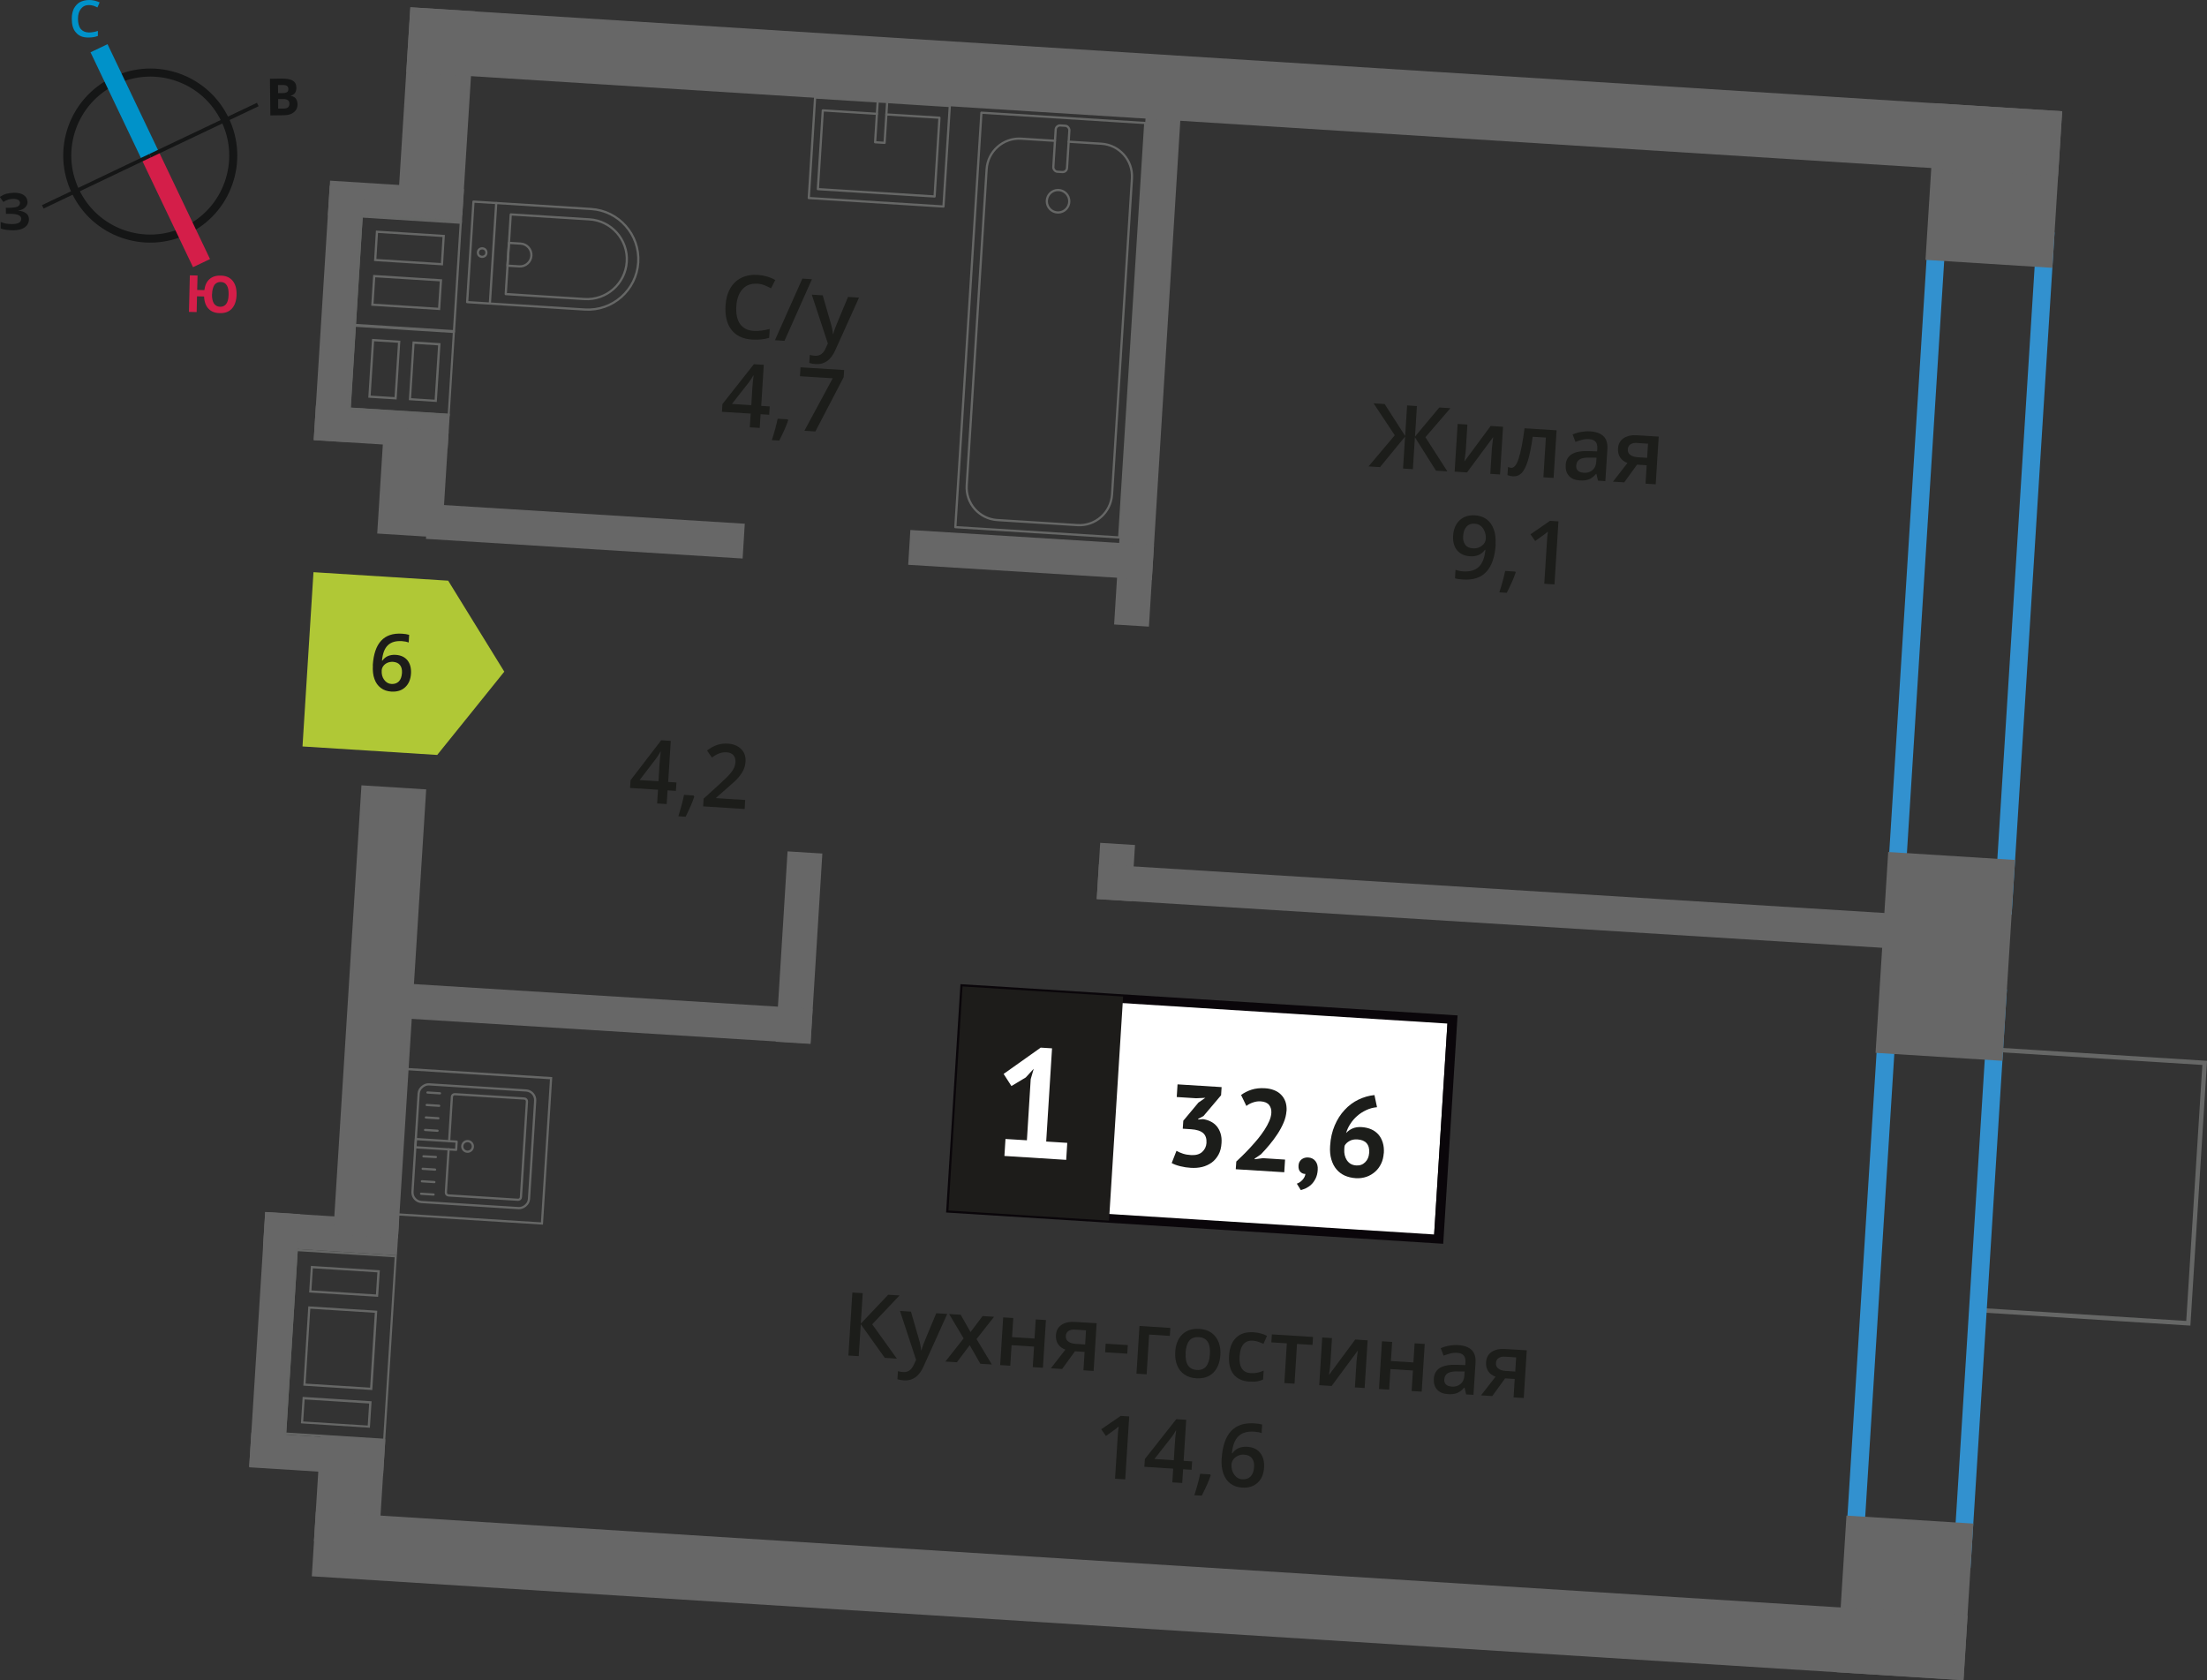 <?xml version="1.0" encoding="UTF-8"?>
<svg xmlns="http://www.w3.org/2000/svg" viewBox="0 0 249.37 189.85">
  <rect x="0" y="0" width="249.37" height="189.85" fill="#333333" stroke="none"/>
  <defs>
    <style>
      .cls-1 {
        fill: #3291cf;
      }

      .cls-1, .cls-2, .cls-3, .cls-4, .cls-5, .cls-6, .cls-7, .cls-8, .cls-9, .cls-10, .cls-11 {
        stroke-width: 0px;
      }

      .cls-2 {
        fill: #676767;
      }

      .cls-3 {
        fill: #b0c836;
        fill-rule: evenodd;
      }

      .cls-4 {
        fill: #1c1d1a;
      }

      .cls-12 {
        stroke: #0092c9;
      }

      .cls-12, .cls-13 {
        stroke-width: 2.13px;
      }

      .cls-12, .cls-13, .cls-14, .cls-15 {
        stroke-miterlimit: 10;
      }

      .cls-12, .cls-13, .cls-14, .cls-15, .cls-16 {
        fill: none;
      }

      .cls-5 {
        fill: #151616;
      }

      .cls-6 {
        fill: #0092c9;
      }

      .cls-7 {
        fill: #0a060a;
      }

      .cls-13 {
        stroke: #d41e49;
      }

      .cls-14 {
        stroke: #151616;
        stroke-width: .91px;
      }

      .cls-8 {
        fill: #d41e49;
      }

      .cls-15, .cls-17 {
        stroke-width: .5px;
      }

      .cls-15, .cls-16 {
        stroke: #666766;
      }

      .cls-17 {
        stroke: #1d1c1a;
        stroke-miterlimit: 22.93;
      }

      .cls-17, .cls-10 {
        fill: #1d1c1a;
      }

      .cls-9 {
        fill: #fff;
      }

      .cls-16 {
        stroke-linecap: round;
        stroke-linejoin: round;
        stroke-width: .25px;
      }

      .cls-11 {
        fill: #666766;
      }
    </style>
  </defs>
  <g id="Layer_2" data-name="Layer 2">
    <g>
      <rect class="cls-2" x="37.16" y="20.88" width="15.16" height="3.94" transform="translate(1.52 -2.76) rotate(3.6)"/>
      <rect class="cls-2" x="35.56" y="46.27" width="15.16" height="3.94" transform="translate(3.11 -2.61) rotate(3.6)"/>
      <rect class="cls-2" x="23.92" y="33.5" width="28.8" height="3.94" transform="translate(.51 71.49) rotate(-86.4)"/>
      <path class="cls-11" d="M40.99,24.47l10.95.69-.76,12.13-10.95-.69.76-12.13M50.05,29.99l.02-.25.18-2.94.02-.25-.25-.02-7.29-.46-.25-.02-.02.25-.18,2.94-.02.25.25.02,7.29.46.25.02M49.73,35.04l.02-.25.19-2.98.02-.25-.25-.02-7.29-.46-.25-.02-.02.25-.19,2.98-.02.25.25.02,7.29.46.25.02M40.76,24.2l-.79,12.63,11.44.72h0s0,0,0,0l.79-12.63-11.44-.72h0ZM49.82,29.72l-7.29-.46.18-2.94,7.29.46-.18,2.94h0ZM49.5,34.77l-7.29-.46.19-2.98,7.29.46-.19,2.98h0Z"/>
      <path class="cls-11" d="M40.21,36.93l10.95.69-.57,9.14-10.95-.69.57-9.14M44.81,45.14l.02-.25.39-6.14.02-.25-.25-.02-2.7-.17-.25-.02-.02.25-.39,6.14-.02.25.25.02,2.7.17.25.02M49.35,45.42l.02-.25.39-6.14.02-.25-.25-.02-2.66-.17-.25-.02-.02.25-.39,6.14-.02.25.25.02,2.66.17.25.02M39.97,36.66l-.61,9.64h0s11.44.72,11.44.72l.61-9.64-11.44-.72h0ZM44.58,44.87l-2.7-.17.39-6.14,2.7.17-.39,6.14h0ZM49.11,45.16l-2.66-.17.39-6.14,2.66.17-.39,6.14h0Z"/>
    </g>
    <g>
      <rect class="cls-2" x="29.82" y="137.42" width="15.16" height="3.94" transform="translate(8.83 -2.07) rotate(3.6)"/>
      <rect class="cls-2" x="28.26" y="162.33" width="15.16" height="3.94" transform="translate(10.39 -1.93) rotate(3.6)"/>
      <rect class="cls-2" x="16.61" y="149.49" width="28.83" height="3.94" transform="translate(-122.08 172.9) rotate(-86.4)"/>
      <path class="cls-11" d="M33.64,141.37l10.95.69-1.29,20.49-10.95-.69,1.29-20.49M42.72,146.53l.02-.25.16-2.5.02-.25-.25-.02-7.29-.46-.25-.02-.02.25-.16,2.5-.02.25.25.02,7.29.46.25.02M42.06,157.06l.02-.25.53-8.46.02-.25-.25-.02-7.29-.46-.25-.02-.02.25-.53,8.46-.02.25.25.02,7.29.46.25.02M41.79,161.33l.02-.25.16-2.5.02-.25-.25-.02-7.29-.46-.25-.02-.02.25-.16,2.49-.02.25.25.02,7.29.46.25.02M33.4,141.11l-1.32,20.98,11.44.72h0l1.32-20.98-11.44-.72h0ZM42.48,146.26l-7.29-.46.16-2.5,7.29.46-.16,2.5h0ZM41.82,156.79l-7.29-.46.53-8.46,7.29.46-.53,8.46h0ZM41.55,161.07l-7.29-.46.16-2.49,7.29.46-.16,2.5h0Z"/>
    </g>
  </g>
  <g id="Layer_10" data-name="Layer 10">
    <rect class="cls-15" x="221.55" y="122.14" width="29.48" height="23.82" transform="translate(384.92 -93.35) rotate(93.6)"/>
  </g>
  <g id="windows">
    <path class="cls-1" d="M219.8,27.5l10.22.64-4.6,73.07-10.22-.64,4.6-73.07M217.93,25.38l-4.85,77.06,14.22.89,4.85-77.06-14.22-.89h0Z"/>
    <path class="cls-1" d="M214.42,113.03l10.22.64-3.86,61.38-10.22-.64,3.86-61.38M212.54,110.9l-4.11,65.37,14.22.89,4.11-65.37-14.22-.89h0Z"/>
  </g>
  <g id="Layer_5" data-name="Layer 5">
    <g>
      <rect class="cls-16" x="109.4" y="13.27" width="18.55" height="46.92" transform="translate(2.54 -7.38) rotate(3.6)"/>
      <rect class="cls-16" x="119.15" y="14.19" width="1.55" height="5.24" rx=".49" ry=".49" transform="translate(1.29 -7.5) rotate(3.6)"/>
      <path class="cls-16" d="M119.2,15.91l-3.81-.24c-2.03-.13-3.78,1.42-3.91,3.45l-2.25,35.73c-.13,2.03,1.42,3.78,3.45,3.91l9.06.57c2.03.13,3.78-1.42,3.91-3.45l2.25-35.73c.13-2.03-1.42-3.78-3.45-3.91l-3.7-.23"/>
      <circle class="cls-16" cx="119.55" cy="22.74" r="1.27"/>
    </g>
    <g>
      <path class="cls-16" d="M53.12,23.36h13.32c3.14,0,5.69,2.55,5.69,5.69h0c0,3.14-2.55,5.69-5.69,5.69h-13.32v-11.38h0Z" transform="translate(1.95 -3.87) rotate(3.6)"/>
      <path class="cls-16" d="M57.41,24.64h8.91c2.49,0,4.51,2.02,4.51,4.51h0c0,2.49-2.02,4.51-4.51,4.51h-8.91v-9.02h0Z" transform="translate(1.96 -3.97) rotate(3.6)"/>
      <path class="cls-16" d="M57.42,27.52h1.34c.71,0,1.29.58,1.29,1.29h0c0,.71-.58,1.29-1.29,1.29h-1.34v-2.58h0Z" transform="translate(1.92 -3.63) rotate(3.6)"/>
      <circle class="cls-16" cx="54.48" cy="28.54" r=".48"/>
      <line class="cls-16" x1="56.07" y1="22.94" x2="55.35" y2="34.3"/>
    </g>
    <g>
      <rect class="cls-16" x="93.65" y="9.55" width="11.38" height="15.25" transform="translate(122.73 -80.89) rotate(93.6)"/>
      <polyline class="cls-16" points="100.24 11.53 99.95 16.14 98.88 16.07 99.17 11.47"/>
      <polyline class="cls-16" points="100.15 12.93 106.15 13.3 105.6 22.2 92.41 21.37 92.97 12.47 99.08 12.86"/>
    </g>
    <g>
      <g>
        <rect class="cls-16" x="46.89" y="122.92" width="13.32" height="13.19" rx="1.09" ry="1.09" transform="translate(186.16 84.2) rotate(93.6)"/>
        <path class="cls-16" d="M50.69,129.86l-.31,4.87c-.01.18.12.33.3.34l7.84.49c.18.01.33-.12.34-.3l.68-10.8c.01-.18-.12-.33-.3-.34l-7.84-.49c-.18-.01-.33.12-.34.3l-.31,5"/>
        <circle class="cls-16" cx="52.83" cy="129.53" r=".6"/>
        <rect class="cls-16" x="48.8" y="127" width=".93" height="4.61" transform="translate(181.41 88.26) rotate(93.6)"/>
        <line class="cls-16" x1="48.3" y1="123.44" x2="49.71" y2="123.53"/>
        <line class="cls-16" x1="48.21" y1="124.85" x2="49.62" y2="124.94"/>
        <line class="cls-16" x1="48.12" y1="126.26" x2="49.53" y2="126.35"/>
        <line class="cls-16" x1="48.03" y1="127.67" x2="49.44" y2="127.76"/>
        <line class="cls-16" x1="47.85" y1="130.65" x2="49.25" y2="130.73"/>
        <line class="cls-16" x1="47.76" y1="132.06" x2="49.16" y2="132.15"/>
        <line class="cls-16" x1="47.67" y1="133.47" x2="49.08" y2="133.56"/>
        <line class="cls-16" x1="47.58" y1="134.88" x2="48.99" y2="134.97"/>
      </g>
      <path class="cls-11" d="M45.97,120.92l16.17,1.02-1.02,16.17-16.17-1.02,1.02-16.17M45.73,120.65l-1.05,16.67,16.67,1.05,1.05-16.67-16.67-1.05h0Z"/>
    </g>
    <g>
      <path class="cls-4" d="M85.52,32.06c-.67-.04-1.21.16-1.62.61s-.65,1.09-.7,1.93c-.06.87.09,1.55.43,2.02.34.47.86.73,1.56.77.3.02.6,0,.88-.04.29-.04.59-.1.9-.18l-.06,1c-.57.18-1.21.24-1.92.2-1.04-.07-1.82-.43-2.34-1.1-.52-.67-.74-1.59-.67-2.76.05-.74.22-1.38.53-1.92.31-.54.73-.94,1.26-1.2.53-.26,1.14-.37,1.84-.33.73.05,1.39.24,1.99.58l-.48.94c-.23-.13-.48-.25-.74-.35-.26-.1-.54-.16-.84-.18Z"/>
      <path class="cls-4" d="M91.74,31.55l-3.1,6.96-1.08-.07,3.1-6.96,1.08.07Z"/>
      <path class="cls-4" d="M91.71,33.29l1.25.08.9,3.12c.14.45.22.86.25,1.25h.04c.04-.17.11-.39.2-.64.09-.25.58-1.43,1.47-3.55l1.24.08-2.69,5.96c-.49,1.09-1.22,1.61-2.2,1.55-.25-.02-.5-.06-.73-.13l.06-.91c.17.05.36.08.59.1.55.03.96-.26,1.22-.89l.23-.5-1.82-5.53Z"/>
      <path class="cls-4" d="M86.9,46.86l-.96-.06-.1,1.55-1.12-.07.1-1.55-3.25-.2.06-.88,3.55-4.5,1.12.07-.29,4.64.96.06-.06.95ZM84.89,45.78l.11-1.79c.04-.64.09-1.16.15-1.56h-.04c-.1.21-.26.46-.48.75l-1.93,2.46,2.19.14Z"/>
      <path class="cls-4" d="M89.05,47.5c-.19.59-.53,1.35-1,2.28l-.84-.05c.28-.86.5-1.67.66-2.42l1.13.07.07.12Z"/>
      <path class="cls-4" d="M90.89,48.67l3.2-5.93-3.7-.23.06-1.01,4.93.31-.05.8-3.2,6.14-1.24-.08Z"/>
    </g>
  </g>
  <g id="walls">
    <rect class="cls-2" x="100.02" y="39.1" width="59.33" height="3.94" transform="translate(178.71 -85.82) rotate(93.55)"/>
    <rect class="cls-2" x="122.91" y="96.56" width="6.36" height="3.94" transform="translate(232.23 -21.22) rotate(93.55)"/>
    <rect class="cls-2" x="79.51" y="105.1" width="21.55" height="3.94" transform="translate(202.74 23.59) rotate(93.55)"/>
    <rect class="cls-2" x="102.71" y="60.73" width="27.58" height="3.94" transform="translate(4.11 -7.09) rotate(3.55)"/>
    <rect class="cls-2" x="48.22" y="58.06" width="35.85" height="3.94" transform="translate(3.84 -3.98) rotate(3.55)"/>
    <rect class="cls-2" x="44.07" y="112.51" width="47.67" height="3.94" transform="translate(7.22 -3.99) rotate(3.55)"/>
    <rect class="cls-2" x="123.96" y="100.5" width="92.12" height="3.94" transform="translate(6.67 -10.33) rotate(3.55)"/>
    <rect class="cls-2" x="216.41" y="13.78" width="17.73" height="14.36" transform="translate(260.35 -202.55) rotate(93.6)"/>
    <rect class="cls-2" x="206.37" y="173.37" width="17.73" height="14.36" transform="translate(408.95 -22.93) rotate(93.6)"/>
    <rect class="cls-2" x="208.43" y="100.87" width="22.74" height="14.36" transform="translate(341.44 -104.52) rotate(93.6)"/>
    <rect class="cls-2" x="40.66" y="50.85" width="12" height="7.33" transform="translate(-10.68 97.67) rotate(-86.4)"/>
    <rect class="cls-2" x="33.5" y="164.71" width="12" height="7.33" transform="translate(-131.02 197.23) rotate(-86.4)"/>
    <rect class="cls-2" x="17.51" y="110.64" width="50.79" height="7.33" transform="translate(-73.87 149.95) rotate(-86.4)"/>
    <rect class="cls-2" x="37.77" y="8.9" width="23.08" height="7.33" transform="translate(33.66 60.99) rotate(-86.4)"/>
    <rect class="cls-2" x="45.96" y="6.69" width="187" height="7.33" transform="translate(277.99 29.45) rotate(-176.4)"/>
    <rect class="cls-2" x="35.26" y="176.65" width="187" height="7.33" transform="translate(245.96 368.36) rotate(-176.4)"/>
  </g>
  <g id="text">
    <g>
      <path class="cls-4" d="M157.59,49.17l-2.39-3.6,1.25.08,2.32,3.61.22-3.45,1.11.07-.22,3.45,2.75-3.29,1.25.08-2.82,3.28,2.48,3.86-1.29-.08-2.38-3.78-.23,3.61-1.11-.07.23-3.61-2.83,3.45-1.3-.08,2.96-3.51Z"/>
      <path class="cls-4" d="M165.8,47.97l-.17,2.76c-.02.32-.08.79-.17,1.41l2.97-4.01,1.4.09-.34,5.39-1.1-.07.17-2.71c0-.15.03-.39.07-.72.04-.33.07-.58.09-.73l-2.96,4-1.4-.09.34-5.39,1.1.07Z"/>
      <path class="cls-4" d="M175.55,54l-1.16-.07.28-4.49-1.49-.09c-.16,1.15-.34,2.05-.54,2.69-.2.64-.43,1.1-.69,1.39-.27.28-.6.41-1,.39-.25-.02-.46-.06-.62-.15l.06-.9c.12.05.24.08.36.09.33.02.62-.34.85-1.07.24-.73.46-1.87.66-3.4l3.62.23-.34,5.39Z"/>
      <path class="cls-4" d="M180.56,54.31l-.18-.76h-.04c-.28.31-.56.52-.83.62-.27.1-.61.14-1.02.11-.53-.03-.94-.2-1.21-.51-.28-.3-.4-.72-.37-1.24.04-.56.27-.96.7-1.22.43-.26,1.07-.37,1.92-.34l.93.03.02-.29c.02-.34-.04-.61-.19-.79-.15-.18-.4-.28-.73-.3-.28-.02-.54,0-.8.07-.26.07-.51.15-.75.24l-.32-.84c.3-.13.63-.23.98-.29s.68-.08.99-.06c.69.04,1.19.23,1.52.55.33.32.48.8.44,1.44l-.23,3.63-.82-.05ZM178.9,53.42c.42.03.76-.07,1.02-.29.27-.22.41-.53.44-.95l.03-.47h-.69c-.54-.03-.94.04-1.19.18-.26.15-.39.38-.41.71-.02.24.04.43.18.57.14.14.35.22.63.24Z"/>
      <path class="cls-4" d="M183.53,54.5l-1.28-.08,1.64-2.11c-.36-.13-.63-.33-.82-.61-.19-.28-.27-.62-.25-1.02.03-.51.24-.9.62-1.16s.89-.38,1.52-.34l2.46.15-.34,5.39-1.15-.07.13-2.08-1.09-.07-1.44,1.99ZM183.93,50.76c-.02.28.07.49.28.64.2.15.48.24.83.26l1.07.07.1-1.6-1.25-.08c-.31-.02-.56.03-.74.16-.18.12-.28.31-.29.55Z"/>
      <path class="cls-4" d="M169,61.51c-.09,1.4-.44,2.43-1.05,3.09-.61.66-1.48.95-2.62.88-.43-.03-.74-.07-.93-.14l.06-.96c.28.1.57.16.86.18.77.05,1.36-.12,1.77-.51.41-.39.66-1.03.75-1.92h-.06c-.21.28-.45.47-.73.59-.28.11-.6.16-.97.13-.63-.04-1.11-.27-1.45-.68-.34-.42-.48-.97-.44-1.65.05-.74.29-1.32.74-1.74.45-.41,1.03-.6,1.75-.55.51.03.94.18,1.3.45.36.27.63.65.8,1.13.18.48.24,1.05.2,1.71ZM166.65,59.17c-.4-.03-.71.08-.94.33-.23.25-.36.6-.39,1.07-.03.41.05.73.24.98.18.25.47.38.87.41.39.02.72-.07,1-.29.28-.21.43-.48.45-.78.02-.29-.02-.56-.12-.82-.1-.26-.24-.47-.43-.63-.19-.16-.42-.25-.68-.26Z"/>
      <path class="cls-4" d="M171.25,64.7c-.19.59-.53,1.35-1,2.28l-.84-.05c.28-.86.5-1.67.66-2.42l1.13.07.07.12Z"/>
      <path class="cls-4" d="M175.64,66.03l-1.15-.07.29-4.6c.03-.55.07-.98.12-1.3-.08.07-.18.15-.29.24-.11.09-.5.36-1.15.83l-.53-.76,2.2-1.52.96.06-.45,7.12Z"/>
    </g>
    <g>
      <g>
        <path class="cls-4" d="M101.34,153.51l-1.37-.09-2.71-3.8-.23,3.61-1.17-.07.45-7.12,1.17.07-.22,3.45,3.1-3.27,1.28.08-3.09,3.26,2.78,3.87Z"/>
        <path class="cls-4" d="M101.68,148.12l1.25.08.9,3.12c.14.45.22.86.25,1.25h.04c.04-.17.11-.39.2-.64.09-.25.58-1.43,1.47-3.55l1.24.08-2.69,5.96c-.49,1.09-1.22,1.61-2.2,1.55-.25-.02-.5-.06-.74-.13l.06-.91c.17.05.36.08.59.1.55.04.96-.26,1.23-.89l.23-.49-1.82-5.53Z"/>
        <path class="cls-4" d="M108.88,151.22l-1.64-2.75,1.31.08,1.11,1.96,1.36-1.81,1.3.08-1.98,2.52,1.73,2.87-1.3-.08-1.2-2.1-1.45,1.93-1.3-.08,2.07-2.63Z"/>
        <path class="cls-4" d="M114.49,148.92l-.14,2.16,2.54.16.14-2.16,1.15.07-.34,5.39-1.15-.07.15-2.32-2.54-.16-.15,2.32-1.14-.07.34-5.39,1.14.07Z"/>
        <path class="cls-4" d="M120.02,154.68l-1.28-.08,1.64-2.11c-.36-.13-.63-.33-.82-.61-.19-.28-.27-.62-.25-1.02.03-.51.24-.9.62-1.16s.89-.38,1.52-.34l2.46.15-.34,5.39-1.15-.07.13-2.08-1.09-.07-1.44,1.99ZM120.43,150.94c-.02.28.07.49.28.64.2.15.48.24.83.26l1.07.07.1-1.6-1.25-.08c-.31-.02-.56.03-.74.16-.18.12-.28.31-.29.55Z"/>
        <path class="cls-4" d="M124.87,152.79l.06-.97,2.5.16-.06.97-2.5-.16Z"/>
        <path class="cls-4" d="M132.24,150.04l-.06.9-2.34-.15-.28,4.49-1.15-.07.34-5.39,3.48.22Z"/>
        <path class="cls-4" d="M137.89,153.09c-.06.88-.33,1.55-.81,2.02-.48.47-1.13.67-1.93.62-.5-.03-.94-.17-1.31-.42-.37-.25-.65-.6-.83-1.04-.18-.44-.25-.94-.22-1.5.05-.87.32-1.54.8-2,.48-.46,1.12-.67,1.94-.62.78.05,1.38.34,1.8.87.42.53.61,1.22.56,2.07ZM133.97,152.84c-.08,1.24.34,1.9,1.26,1.95.91.06,1.4-.54,1.48-1.78.08-1.23-.34-1.88-1.26-1.93-.48-.03-.84.11-1.08.41s-.37.75-.41,1.35Z"/>
        <path class="cls-4" d="M141.2,156.11c-.82-.05-1.42-.33-1.82-.83-.39-.5-.56-1.2-.51-2.09.06-.91.32-1.59.8-2.05.48-.46,1.13-.66,1.97-.61.57.04,1.07.17,1.52.41l-.4.9c-.47-.22-.87-.34-1.18-.36-.93-.06-1.44.53-1.52,1.77-.04.6.05,1.07.26,1.38.21.32.54.49.99.52.51.03,1-.06,1.47-.29l-.06,1c-.21.11-.44.18-.67.22-.24.04-.52.05-.85.02Z"/>
        <path class="cls-4" d="M148.36,151.06l-.06.9-1.75-.11-.28,4.49-1.15-.07.28-4.49-1.75-.11.06-.9,4.66.29Z"/>
        <path class="cls-4" d="M150.5,151.19l-.17,2.76c-.02.32-.08.79-.17,1.41l2.97-4.01,1.4.09-.34,5.39-1.1-.07.17-2.71c0-.15.03-.39.07-.72.04-.33.07-.58.09-.73l-2.96,4-1.4-.09.34-5.39,1.1.07Z"/>
        <path class="cls-4" d="M157.3,151.62l-.14,2.16,2.54.16.14-2.16,1.14.07-.34,5.39-1.14-.07.15-2.32-2.54-.16-.15,2.32-1.15-.07.34-5.39,1.15.07Z"/>
        <path class="cls-4" d="M165.66,157.55l-.18-.76h-.04c-.28.31-.56.52-.83.62-.27.1-.61.14-1.02.11-.53-.03-.93-.2-1.21-.51-.28-.3-.4-.72-.37-1.24.04-.56.27-.96.7-1.22.43-.26,1.07-.37,1.92-.34l.93.03.02-.29c.02-.34-.04-.61-.19-.79-.15-.18-.39-.28-.73-.3-.28-.02-.54,0-.8.07-.26.07-.51.15-.75.24l-.32-.84c.3-.13.63-.23.98-.29.35-.06.68-.08.99-.06.68.04,1.19.23,1.52.55.33.32.48.8.44,1.44l-.23,3.63-.82-.05ZM164,156.67c.42.03.76-.07,1.02-.29.27-.22.41-.53.44-.95l.03-.47h-.69c-.54-.03-.94.04-1.19.18-.26.15-.39.38-.42.71-.02.24.04.43.18.57s.35.22.63.24Z"/>
        <path class="cls-4" d="M168.62,157.74l-1.28-.08,1.64-2.11c-.36-.13-.63-.33-.82-.61-.19-.28-.27-.62-.25-1.02.03-.51.24-.9.62-1.16s.89-.38,1.52-.34l2.46.15-.34,5.39-1.15-.07.13-2.08-1.09-.07-1.44,1.99ZM169.03,154c-.02.28.07.49.28.64.2.15.48.24.83.26l1.07.07.1-1.6-1.25-.08c-.31-.02-.56.03-.74.16-.18.12-.28.31-.29.55Z"/>
        <path class="cls-4" d="M127.13,167.15l-1.14-.07.29-4.6c.03-.55.07-.98.12-1.3-.08.07-.18.15-.29.24-.11.09-.5.36-1.15.83l-.53-.76,2.2-1.51.96.06-.45,7.12Z"/>
        <path class="cls-4" d="M134.64,166.07l-.96-.06-.1,1.55-1.12-.07.1-1.55-3.26-.21.06-.88,3.55-4.5,1.12.07-.29,4.64.96.06-.06.95ZM132.63,164.99l.11-1.79c.04-.64.09-1.16.15-1.56h-.04c-.1.21-.26.46-.48.75l-1.93,2.46,2.19.14Z"/>
        <path class="cls-4" d="M136.79,166.71c-.19.59-.53,1.35-1,2.28l-.84-.05c.28-.86.5-1.67.66-2.42l1.13.07.07.12Z"/>
        <path class="cls-4" d="M138.04,164.79c.18-2.79,1.4-4.11,3.67-3.97.36.02.66.07.9.14l-.06.96c-.24-.09-.53-.14-.85-.16-.76-.05-1.35.12-1.76.51-.41.39-.66,1.03-.75,1.93h.06c.17-.25.4-.44.68-.57.29-.13.62-.18.99-.16.65.04,1.14.27,1.47.69.33.42.48.97.44,1.65-.05.75-.29,1.33-.74,1.73-.44.41-1.03.59-1.75.54-.51-.03-.95-.18-1.31-.45-.36-.27-.63-.65-.8-1.13-.17-.48-.24-1.05-.2-1.71ZM140.38,167.14c.39.02.7-.08.93-.32.23-.24.36-.6.39-1.07.03-.41-.05-.74-.24-.98-.18-.25-.48-.38-.88-.41-.25-.02-.48.02-.69.12-.21.09-.39.23-.52.4-.13.18-.2.36-.22.55-.03.46.07.85.3,1.18.23.33.54.51.92.53Z"/>
      </g>
      <g>
        <rect class="cls-9" x="123.07" y="98.5" width="24.87" height="54.7" transform="translate(1.39 253.18) rotate(-86.4)"/>
        <path class="cls-7" d="M163.54,115.65l-53.99-3.4-1.5,23.83,53.99,3.4,1.5-23.83ZM109.07,111.23l55.62,3.5-1.62,25.8-56.17-3.53,1.62-25.8.54.03Z"/>
        <rect class="cls-17" x="104.59" y="115.85" width="24.87" height="17.68" transform="translate(-14.76 233.65) rotate(-86.4)"/>
        <g>
          <path class="cls-4" d="M134.57,130.51c.54.03.96-.08,1.26-.35.3-.27.46-.61.49-1.01.03-.49-.09-.87-.37-1.12-.28-.25-.74-.4-1.37-.44l-.94-.06.06-.9,1.71-2.05.78-.54-1.04.05-2.19-.14.09-1.43,4.98.31-.06.92-1.99,2.35-.6.32v.07s.55-.04.55-.04c.3.04.59.13.85.26.27.13.5.31.69.53.19.23.34.5.44.82s.14.69.11,1.09c-.03.51-.14.95-.34,1.31s-.45.66-.76.89c-.32.23-.68.4-1.08.5-.41.1-.84.13-1.3.1-.38-.02-.78-.08-1.18-.18s-.73-.22-.97-.36l.54-1.38c.22.13.46.23.73.32s.57.14.91.16Z"/>
          <path class="cls-4" d="M145.36,125.53c-.03.44-.14.89-.33,1.33-.19.44-.42.87-.7,1.29s-.57.82-.9,1.21c-.33.39-.64.74-.95,1.06l-.72.49v.07s.94-.12.94-.12l2.5.16-.09,1.43-5.48-.34.06-.87c.22-.2.47-.44.75-.72.28-.27.56-.57.85-.88.29-.31.56-.63.84-.96.27-.33.52-.67.74-1.01.22-.34.4-.67.54-.99.14-.32.22-.63.24-.93.02-.36-.06-.65-.25-.9-.19-.24-.51-.38-.95-.41-.28-.02-.57.02-.86.12-.3.1-.55.23-.76.4l-.6-1.24c.36-.26.75-.46,1.19-.6.44-.14.95-.2,1.53-.16.37.02.71.1,1.02.22.31.12.57.29.78.51.21.21.38.47.49.78.11.31.15.66.13,1.06Z"/>
          <path class="cls-4" d="M146.72,131.69c.02-.3.13-.52.34-.69.21-.16.45-.23.74-.22.36.02.64.16.84.42.19.25.28.58.25.98-.02.39-.11.72-.25,1-.14.27-.3.5-.49.67-.19.18-.39.31-.6.41-.21.09-.4.16-.57.21l-.45-.73c.24-.08.45-.22.64-.43.19-.21.3-.43.33-.67-.2.01-.39-.06-.56-.22-.17-.16-.24-.4-.22-.73Z"/>
          <path class="cls-4" d="M156.35,130.3c-.03.42-.12.82-.29,1.17-.17.36-.39.66-.67.91-.28.25-.61.45-.98.58-.38.13-.79.19-1.23.16-.45-.03-.86-.13-1.23-.29-.37-.17-.68-.4-.94-.71-.26-.3-.45-.68-.58-1.12-.13-.44-.18-.95-.14-1.53.05-.86.23-1.63.52-2.31s.66-1.26,1.12-1.75c.45-.49.97-.88,1.55-1.16.58-.28,1.19-.46,1.82-.52l.29,1.37c-.44.04-.85.15-1.22.33-.38.18-.72.39-1.02.66-.3.26-.56.56-.77.89-.22.33-.38.68-.48,1.04.19-.21.42-.38.71-.51s.64-.19,1.06-.16c.39.03.75.11,1.07.25.32.14.59.34.81.59.22.25.38.56.49.91.11.36.15.76.12,1.21ZM154.71,130.29c.06-.97-.39-1.49-1.34-1.55-.35-.02-.65.04-.89.18-.25.14-.43.31-.54.51-.02.09-.04.18-.04.25,0,.07,0,.14-.01.21-.01.21,0,.42.05.62.05.21.12.39.23.56.11.17.25.31.42.42.18.11.39.17.64.19.41.03.75-.09,1.02-.36.27-.26.42-.61.45-1.04Z"/>
        </g>
        <path class="cls-9" d="M113.6,128.69l2.43.15.43-6.91.34-1.17-.9.98-1.62.97-.88-1.37,4.19-2.97,1.28.08-.66,10.53,2.38.15-.12,1.92-6.98-.44.12-1.92Z"/>
      </g>
    </g>
    <g>
      <path class="cls-4" d="M76.36,89.36l-.93-.06-.1,1.55-1.08-.07.1-1.55-3.16-.2.06-.88,3.46-4.51,1.08.07-.29,4.64.93.06-.06.95ZM74.4,88.28l.11-1.79c.04-.64.09-1.16.15-1.56h-.04c-.1.21-.26.46-.47.75l-1.88,2.46,2.13.13Z"/>
      <path class="cls-4" d="M78.45,90c-.19.59-.52,1.36-.98,2.28l-.82-.05c.27-.86.49-1.67.64-2.42l1.09.07.06.12Z"/>
      <path class="cls-4" d="M84.14,91.41l-4.69-.3.05-.87,1.9-1.73c.56-.52.94-.89,1.12-1.12.19-.22.33-.43.42-.63.09-.2.14-.42.16-.65.02-.32-.06-.58-.23-.78-.18-.2-.43-.31-.76-.33-.27-.02-.52.02-.78.1-.25.08-.55.25-.89.49l-.55-.79c.41-.31.79-.52,1.17-.64.37-.12.76-.16,1.17-.14.64.04,1.15.25,1.52.62.37.37.53.85.49,1.43-.02.32-.1.62-.23.91-.13.28-.32.57-.57.86-.25.29-.66.68-1.24,1.17l-1.28,1.12v.05s3.28.21,3.28.21l-.06,1.01Z"/>
    </g>
    <g>
      <polygon class="cls-3" points="49.4 85.3 49.4 85.3 53.19 80.6 56.98 75.89 53.81 70.75 50.64 65.61 50.64 65.61 50.64 65.61 35.42 64.65 34.18 84.34 49.4 85.3 49.4 85.3"/>
      <path class="cls-10" d="M42.12,75.17c.16-2.51,1.26-3.7,3.3-3.57.32.02.59.06.81.13l-.05.86c-.22-.08-.47-.13-.77-.15-.69-.04-1.21.11-1.58.46-.37.35-.59.92-.67,1.74h.05c.15-.22.36-.4.61-.51.26-.11.55-.16.89-.14.58.04,1.02.24,1.33.62.3.38.43.87.4,1.48-.04.67-.26,1.19-.66,1.56-.4.37-.92.53-1.57.49-.46-.03-.85-.16-1.18-.41s-.57-.58-.72-1.01c-.16-.43-.21-.95-.18-1.54ZM44.23,77.28c.35.02.63-.08.84-.29.21-.22.32-.54.35-.96.02-.37-.05-.66-.22-.88-.17-.22-.43-.34-.79-.37-.22-.01-.43.02-.62.1-.19.08-.35.2-.47.36-.12.16-.18.32-.19.5-.03.41.06.77.27,1.06.21.29.48.46.83.48Z"/>
    </g>
    <g>
      <path class="cls-14" d="M12.95,9.12c4.68-2.24,10.27-.25,12.49,4.43,2.23,4.66.25,10.27-4.43,12.49-4.68,2.24-10.27.25-12.49-4.43-2.24-4.68-.25-10.27,4.43-12.49Z"/>
      <line class="cls-12" x1="11.19" y1="5.45" x2="16.98" y2="17.59"/>
      <line class="cls-13" x1="22.77" y1="29.73" x2="16.98" y2="17.59"/>
      <polygon class="cls-5" points="4.74 23.18 16.88 17.39 17.07 17.77 4.93 23.56 4.74 23.18"/>
      <rect class="cls-5" x="16.32" y="14.48" width="13.45" height=".43" transform="translate(-4.07 11.32) rotate(-25.43)"/>
      <path class="cls-6" d="M10.06.57c-.39,0-.69.14-.91.42-.22.26-.34.65-.34,1.13s.1.89.31,1.15c.22.26.52.39.92.4.18,0,.35-.02.52-.05s.33-.07.5-.13v.57c-.32.13-.69.18-1.1.18-.61,0-1.07-.19-1.38-.57-.33-.35-.47-.89-.47-1.56,0-.43.08-.81.23-1.13.17-.31.39-.57.69-.74C9.33.09,9.68,0,10.09,0s.8.1,1.17.27l-.25.57c-.15-.08-.3-.13-.44-.19-.17-.04-.31-.08-.5-.08"/>
      <path class="cls-8" d="M26.73,33.32c-.02.67-.2,1.18-.52,1.54-.32.36-.79.54-1.38.52-.54-.01-.96-.17-1.27-.5-.31-.32-.48-.79-.5-1.38l-.8-.02-.04,1.78-.87-.02.1-4.13.87.02-.04,1.63.81.02c.07-.55.26-.96.59-1.25.32-.27.73-.41,1.27-.39.59.01,1.03.21,1.34.59.31.38.46.9.44,1.59M23.95,33.25c-.01.44.07.8.22,1.04.16.23.38.36.68.37.63.02.96-.44.98-1.37.01-.46-.05-.82-.21-1.06-.14-.23-.36-.36-.68-.37s-.54.12-.71.33c-.15.24-.26.59-.27,1.05"/>
      <path class="cls-5" d="M30.51,8.9l1.3-.02c.57,0,1,.06,1.26.23.28.16.41.42.42.79,0,.24-.05.45-.16.61-.13.15-.27.26-.46.28v.04c.26.05.45.16.56.31.11.17.19.39.19.65,0,.37-.14.67-.4.88-.27.23-.64.34-1.11.35l-1.56.02-.05-4.13ZM31.42,10.52h.5c.24,0,.41-.05.52-.12.11-.08.15-.19.14-.37,0-.15-.06-.26-.17-.33-.11-.07-.3-.11-.56-.1h-.44s.01.93.01.93ZM31.43,11.2v1.07s.57,0,.57,0c.24,0,.43-.04.54-.14.11-.09.16-.24.16-.43,0-.33-.25-.52-.73-.51h-.54Z"/>
      <path class="cls-5" d="M3.12,22.79c0,.26-.09.48-.29.65-.18.19-.42.3-.76.34v.02c.39.03.67.14.88.3.21.16.32.38.32.66,0,.39-.16.69-.45.91-.31.23-.74.34-1.27.35-.61,0-1.09-.06-1.47-.2v-.74c.16.07.38.14.62.19.22.03.45.05.67.05.69-.01,1.03-.2,1.03-.61,0-.18-.12-.33-.34-.42-.22-.09-.56-.14-1-.13h-.39s-.01-.68-.01-.68h.35c.44-.01.76-.05.96-.13.18-.09.29-.23.29-.43,0-.13-.06-.24-.19-.33-.13-.07-.32-.12-.58-.12-.39,0-.76.12-1.11.35l-.4-.57c.24-.15.48-.29.75-.36.26-.06.55-.1.87-.11.45,0,.82.08,1.08.26.26.18.41.42.42.73"/>
    </g>
  </g>
</svg>